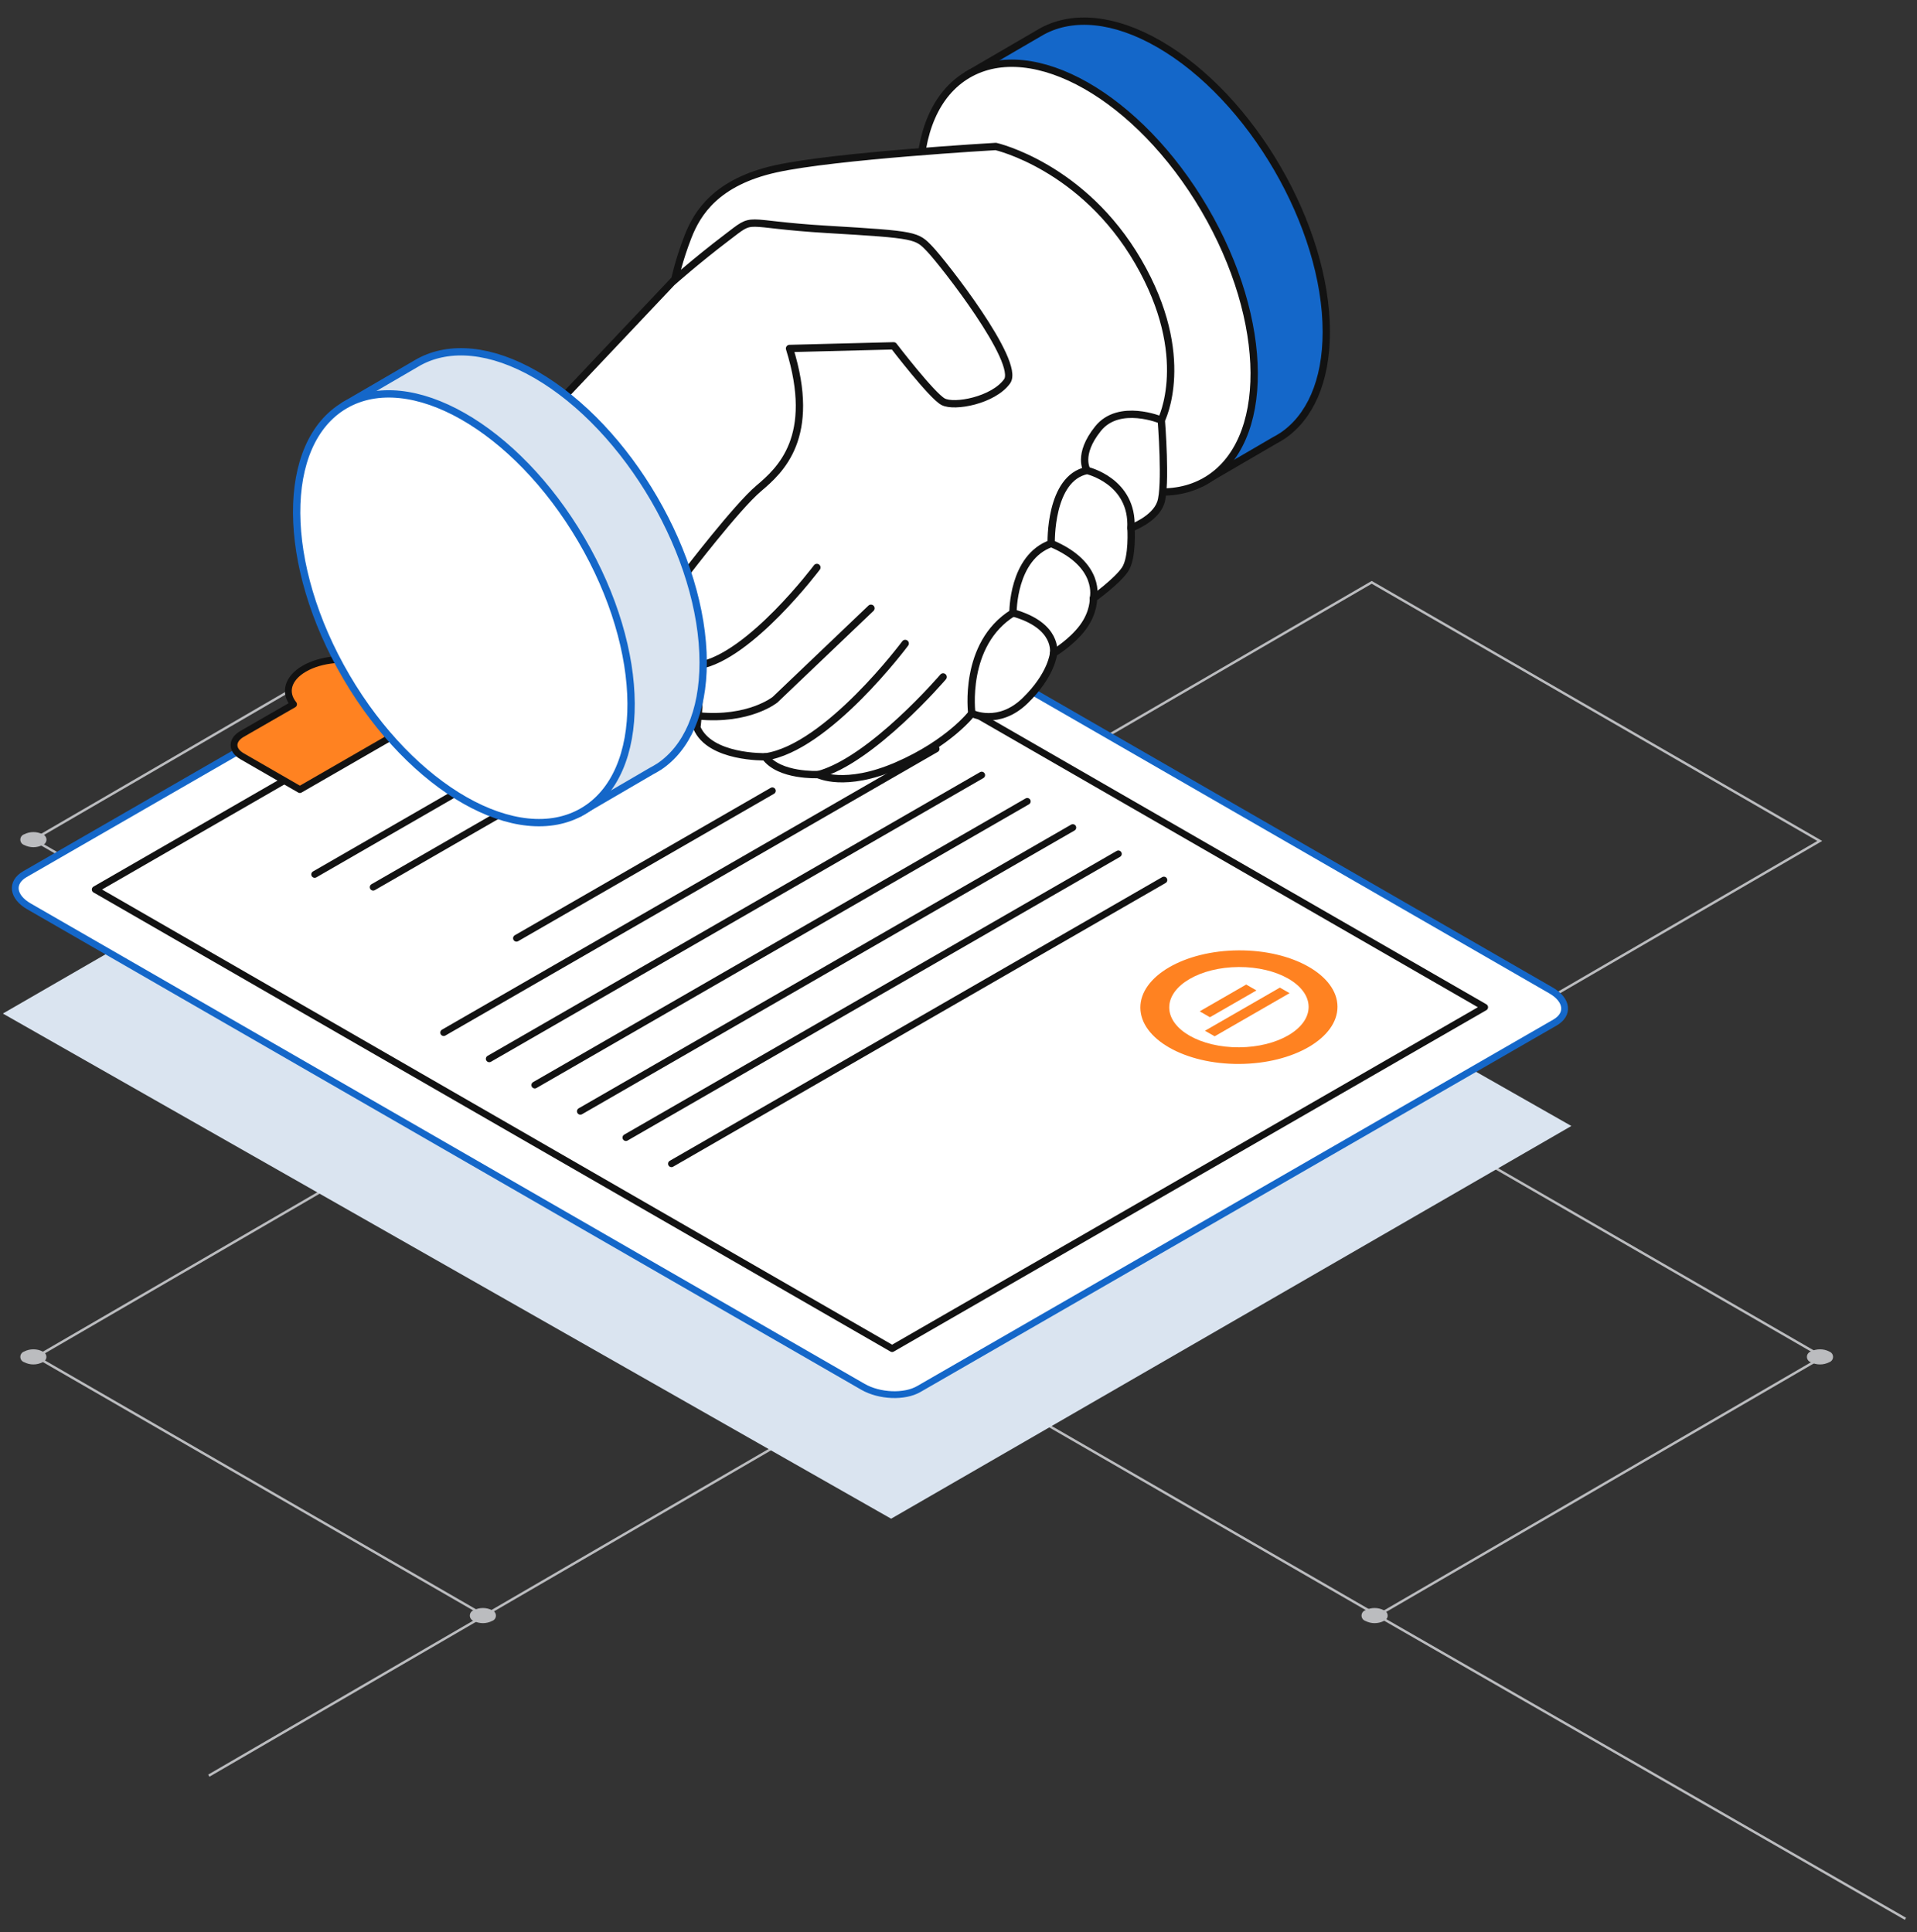 <svg width="123" height="124" viewBox="0 0 123 124" fill="none" xmlns="http://www.w3.org/2000/svg">
<rect x="0" y="0" width="123" height="124" fill="#333333" stroke="none"/>
<path d="M31.081 103.676L13.397 113.952" stroke="#BBBCBF" stroke-width="0.157" stroke-miterlimit="10"/>
<path d="M88.388 103.676L122.259 123.138" stroke="#BBBCBF" stroke-width="0.157" stroke-miterlimit="10"/>
<path d="M116.762 53.968L88.013 37.371L59.451 53.968L88.2 70.565L116.762 53.968Z" stroke="#BBBCBF" stroke-width="0.157" stroke-miterlimit="10"/>
<path d="M116.946 87.077L88.2 70.481L59.639 87.077L88.388 103.674L116.946 87.077Z" stroke="#BBBCBF" stroke-width="0.157" stroke-miterlimit="10"/>
<path d="M59.639 87.077L30.893 70.481L2.331 87.077L31.08 103.674L59.639 87.077Z" stroke="#BBBCBF" stroke-width="0.157" stroke-miterlimit="10"/>
<path d="M59.452 53.885L30.706 37.285L2.145 53.885L30.893 70.482L59.452 53.885Z" stroke="#BBBCBF" stroke-width="0.157" stroke-miterlimit="10"/>
<path d="M2.737 53.54C2.553 53.447 2.35 53.398 2.144 53.398C1.938 53.398 1.735 53.447 1.551 53.54C1.479 53.564 1.416 53.611 1.372 53.672C1.328 53.734 1.304 53.808 1.304 53.884C1.304 53.959 1.328 54.033 1.372 54.095C1.416 54.157 1.479 54.203 1.551 54.227C1.734 54.32 1.937 54.369 2.142 54.369C2.348 54.369 2.551 54.32 2.734 54.227C2.806 54.203 2.868 54.157 2.913 54.095C2.957 54.033 2.981 53.959 2.981 53.884C2.981 53.808 2.957 53.734 2.913 53.672C2.868 53.611 2.806 53.564 2.734 53.54" fill="#BBBCBF"/>
<path d="M2.737 86.732C2.553 86.638 2.35 86.59 2.144 86.59C1.938 86.59 1.735 86.638 1.551 86.732C1.479 86.756 1.416 86.802 1.372 86.864C1.328 86.925 1.304 86.999 1.304 87.075C1.304 87.151 1.328 87.225 1.372 87.287C1.416 87.348 1.479 87.394 1.551 87.418C1.734 87.512 1.937 87.561 2.142 87.561C2.348 87.561 2.551 87.512 2.734 87.418C2.805 87.394 2.866 87.347 2.91 87.286C2.953 87.225 2.976 87.152 2.976 87.077C2.976 87.001 2.953 86.928 2.91 86.867C2.866 86.806 2.805 86.76 2.734 86.735" fill="#BBBCBF"/>
<path d="M88.79 103.335C88.607 103.242 88.404 103.193 88.199 103.193C87.993 103.193 87.791 103.242 87.607 103.335C87.535 103.359 87.473 103.405 87.428 103.467C87.384 103.529 87.36 103.603 87.36 103.679C87.36 103.754 87.384 103.828 87.428 103.89C87.473 103.952 87.535 103.998 87.607 104.022C87.791 104.116 87.994 104.165 88.2 104.165C88.407 104.165 88.61 104.116 88.793 104.022C88.864 103.997 88.926 103.951 88.969 103.89C89.013 103.828 89.036 103.755 89.036 103.68C89.036 103.605 89.013 103.532 88.969 103.471C88.926 103.409 88.864 103.363 88.793 103.338" fill="#BBBCBF"/>
<path d="M31.577 103.335C31.393 103.242 31.191 103.193 30.985 103.193C30.779 103.193 30.577 103.242 30.393 103.335C30.322 103.359 30.259 103.405 30.215 103.467C30.17 103.529 30.146 103.603 30.146 103.679C30.146 103.754 30.17 103.828 30.215 103.89C30.259 103.952 30.322 103.998 30.393 104.022C30.577 104.116 30.779 104.165 30.985 104.165C31.191 104.165 31.393 104.116 31.577 104.022C31.647 103.997 31.709 103.951 31.752 103.89C31.796 103.828 31.819 103.755 31.819 103.68C31.819 103.605 31.796 103.532 31.752 103.471C31.709 103.409 31.647 103.363 31.577 103.338" fill="#BBBCBF"/>
<path d="M117.371 86.732C117.187 86.638 116.984 86.59 116.778 86.59C116.572 86.59 116.368 86.638 116.185 86.732C116.113 86.756 116.05 86.802 116.006 86.864C115.961 86.925 115.937 86.999 115.937 87.075C115.937 87.151 115.961 87.225 116.006 87.287C116.05 87.348 116.113 87.394 116.185 87.418C116.368 87.512 116.571 87.561 116.778 87.561C116.984 87.561 117.187 87.512 117.371 87.418C117.442 87.394 117.503 87.347 117.547 87.286C117.59 87.225 117.613 87.152 117.613 87.077C117.613 87.001 117.59 86.928 117.547 86.867C117.503 86.806 117.442 86.76 117.371 86.735" fill="#BBBCBF"/>
<path d="M31.12 36.944C30.937 36.85 30.735 36.801 30.529 36.801C30.323 36.801 30.12 36.85 29.937 36.944C29.625 37.131 29.625 37.44 29.937 37.63C30.12 37.724 30.323 37.772 30.529 37.772C30.734 37.772 30.937 37.724 31.12 37.63C31.192 37.606 31.255 37.56 31.299 37.499C31.344 37.437 31.367 37.363 31.367 37.287C31.367 37.211 31.344 37.137 31.299 37.076C31.255 37.014 31.192 36.968 31.12 36.944Z" fill="#BBBCBF"/>
<path d="M43.837 39.842L100.823 72.259L57.177 97.461L0.184 65.044L43.837 39.842Z" fill="#DAE4F0"/>
<path d="M99.769 65.622L58.949 89.142C58.03 89.673 56.425 89.605 55.366 88.995L1.856 58.163C0.797 57.553 0.679 56.629 1.598 56.099L42.418 32.578C43.337 32.048 44.942 32.116 46.001 32.726L99.511 63.557C100.574 64.167 100.688 65.092 99.769 65.622Z" fill="white"/>
<path d="M99.769 65.622L58.949 89.142C58.03 89.673 56.425 89.605 55.366 88.995L1.856 58.163C0.797 57.553 0.679 56.629 1.598 56.099L42.418 32.578C43.337 32.048 44.942 32.116 46.001 32.726L99.511 63.557C100.574 64.167 100.688 65.092 99.769 65.622Z" stroke="#1467C9" stroke-width="0.436" stroke-linecap="round" stroke-linejoin="round"/>
<path d="M95.26 64.638L57.241 86.545L6.111 57.084L44.13 35.178L95.26 64.638Z" fill="white" stroke="#121212" stroke-width="0.436" stroke-linecap="round" stroke-linejoin="round"/>
<path d="M26.799 40.609L23.5 42.507C22.206 42.155 20.608 42.287 19.529 42.909C18.451 43.53 18.224 44.45 18.835 45.197L15.536 47.095C14.845 47.492 14.842 48.136 15.529 48.53L19.241 50.671L33.001 42.742L29.288 40.602C28.602 40.208 27.485 40.212 26.799 40.609Z" fill="#FF8221" stroke="#121212" stroke-width="0.436" stroke-linecap="round" stroke-linejoin="round"/>
<path d="M20.19 56.114L42.445 43.287" stroke="#121212" stroke-width="0.436" stroke-linecap="round" stroke-linejoin="round"/>
<path d="M33.138 60.209L49.555 50.75" stroke="#121212" stroke-width="0.436" stroke-linecap="round" stroke-linejoin="round"/>
<path d="M28.469 66.266L60.065 48.06" stroke="#121212" stroke-width="0.436" stroke-linecap="round" stroke-linejoin="round"/>
<path d="M31.392 67.948L62.988 49.742" stroke="#121212" stroke-width="0.436" stroke-linecap="round" stroke-linejoin="round"/>
<path d="M34.314 69.633L65.911 51.428" stroke="#121212" stroke-width="0.436" stroke-linecap="round" stroke-linejoin="round"/>
<path d="M37.237 71.315L68.834 53.109" stroke="#121212" stroke-width="0.436" stroke-linecap="round" stroke-linejoin="round"/>
<path d="M40.16 73.003L71.757 54.797" stroke="#121212" stroke-width="0.436" stroke-linecap="round" stroke-linejoin="round"/>
<path d="M43.082 74.682L74.678 56.477" stroke="#121212" stroke-width="0.436" stroke-linecap="round" stroke-linejoin="round"/>
<path d="M23.944 56.933L43.865 45.455" stroke="#121212" stroke-width="0.436" stroke-linecap="round" stroke-linejoin="round"/>
<path d="M79.513 68.278C83.005 68.259 85.828 66.612 85.817 64.599C85.806 62.587 82.966 60.97 79.473 60.989C75.981 61.008 73.158 62.655 73.169 64.668C73.18 66.68 76.02 68.296 79.513 68.278Z" fill="#FF8221"/>
<path d="M79.507 67.21C81.977 67.196 83.972 66.032 83.965 64.61C83.957 63.187 81.949 62.044 79.479 62.058C77.01 62.071 75.014 63.235 75.022 64.658C75.029 66.081 77.038 67.223 79.507 67.21Z" fill="white"/>
<path d="M79.959 63.182L76.976 64.901L77.632 65.28L80.616 63.56L79.959 63.182Z" fill="#FF8221"/>
<path d="M82.741 63.735L77.936 66.504L77.313 66.148L82.119 63.379L82.741 63.735Z" fill="#FF8221"/>
<path d="M85.099 21.298C85.099 14.513 80.294 6.244 74.368 2.827C71.472 1.156 68.842 0.959 66.913 1.986L66.883 2.001C66.796 2.05 66.708 2.1 66.621 2.153L62.066 4.804L63.698 7.653C63.657 8.062 63.638 8.486 63.638 8.93C63.638 15.714 68.443 23.984 74.368 27.401C74.683 27.582 74.999 27.745 75.31 27.893L77.09 30.999L81.782 28.264C81.937 28.185 82.085 28.098 82.23 28.003L82.271 27.98C84.025 26.802 85.099 24.503 85.099 21.298Z" fill="#1467C9" stroke="#121212" stroke-width="0.47" stroke-linecap="round" stroke-linejoin="round"/>
<path d="M77.376 30.849C81.54 28.419 81.498 20.615 77.282 13.417C73.066 6.22 66.272 2.355 62.108 4.784C57.943 7.214 57.985 15.018 62.202 22.216C66.418 29.413 73.212 33.278 77.376 30.849Z" fill="white" stroke="#121212" stroke-width="0.47" stroke-linecap="round" stroke-linejoin="round"/>
<path d="M43.135 18.105C43.135 18.105 44.654 16.749 46.597 15.272C48.544 13.795 47.402 14.386 53.111 14.723C58.82 15.06 58.82 15.101 59.666 15.988C60.513 16.874 65.504 23.246 64.616 24.473C63.728 25.697 61.234 26.163 60.513 25.78C59.791 25.398 57.339 22.193 57.339 22.193L50.659 22.363C52.435 28.061 50.066 30.171 48.67 31.353C47.273 32.535 44.016 36.796 44.016 36.796C41.181 29.155 36.276 25.356 36.276 25.356L43.298 17.927C43.298 17.927 43.553 16.704 44.145 15.185C44.737 13.666 45.963 11.681 49.77 10.836C53.578 9.991 63.895 9.4 63.895 9.4C63.895 9.4 69.478 10.666 73.031 16.787C76.584 22.909 74.512 26.958 74.512 26.958C74.512 26.958 74.85 31.228 74.47 32.281C74.09 33.338 72.568 33.883 72.568 33.883C72.568 33.883 72.694 35.781 72.189 36.542C71.68 37.304 70.158 38.398 70.158 38.398C70.158 38.398 70.2 39.285 69.482 40.255C68.765 41.224 67.6 41.921 67.6 41.921C67.6 41.921 67.493 43.293 65.781 44.959C64.069 46.626 62.354 45.782 62.354 45.782C62.354 45.782 60.915 47.679 57.552 49.138C54.189 50.593 52.5 49.706 52.5 49.706C52.5 49.706 50.006 49.831 49.095 48.566C49.095 48.566 45.538 48.657 44.711 46.694C44.711 46.694 45.394 41.978 44.02 36.792" fill="white"/>
<path d="M43.135 18.105C43.135 18.105 44.654 16.749 46.597 15.272C48.544 13.795 47.402 14.386 53.111 14.723C58.82 15.06 58.82 15.101 59.666 15.988C60.513 16.874 65.504 23.246 64.616 24.473C63.728 25.697 61.234 26.163 60.513 25.78C59.791 25.398 57.339 22.193 57.339 22.193L50.659 22.363C52.435 28.061 50.066 30.171 48.67 31.353C47.273 32.535 44.016 36.796 44.016 36.796C41.181 29.155 36.276 25.356 36.276 25.356L43.298 17.927C43.298 17.927 43.553 16.704 44.145 15.185C44.737 13.666 45.963 11.681 49.77 10.836C53.578 9.991 63.895 9.4 63.895 9.4C63.895 9.4 69.478 10.666 73.031 16.787C76.584 22.909 74.512 26.958 74.512 26.958C74.512 26.958 74.85 31.228 74.47 32.281C74.09 33.338 72.568 33.883 72.568 33.883C72.568 33.883 72.694 35.781 72.189 36.542C71.68 37.304 70.158 38.398 70.158 38.398C70.158 38.398 70.2 39.285 69.482 40.255C68.765 41.224 67.6 41.921 67.6 41.921C67.6 41.921 67.493 43.293 65.781 44.959C64.069 46.626 62.354 45.782 62.354 45.782C62.354 45.782 60.915 47.679 57.552 49.138C54.189 50.593 52.5 49.706 52.5 49.706C52.5 49.706 50.006 49.831 49.095 48.566C49.095 48.566 45.538 48.657 44.711 46.694C44.711 46.694 45.394 41.978 44.02 36.792" stroke="#121212" stroke-width="0.47" stroke-linecap="round" stroke-linejoin="round"/>
<path d="M52.413 36.416C52.413 36.416 48.139 42.117 44.863 42.704L52.413 36.416Z" fill="white"/>
<path d="M52.413 36.416C52.413 36.416 48.139 42.117 44.863 42.704" stroke="#121212" stroke-width="0.47" stroke-linecap="round" stroke-linejoin="round"/>
<path d="M55.882 39.035L49.729 44.903C49.729 44.903 48.059 46.259 44.791 45.941" fill="white"/>
<path d="M55.882 39.035L49.729 44.903C49.729 44.903 48.059 46.259 44.791 45.941" stroke="#121212" stroke-width="0.47" stroke-linecap="round" stroke-linejoin="round"/>
<path d="M58.08 41.293C58.08 41.293 53.089 48.005 49.092 48.574L58.08 41.293Z" fill="white"/>
<path d="M58.08 41.293C58.08 41.293 53.089 48.005 49.092 48.574" stroke="#121212" stroke-width="0.47" stroke-linecap="round" stroke-linejoin="round"/>
<path d="M60.513 43.443C60.513 43.443 55.946 48.781 52.5 49.713L60.513 43.443Z" fill="white"/>
<path d="M60.513 43.443C60.513 43.443 55.946 48.781 52.5 49.713" stroke="#121212" stroke-width="0.47" stroke-linecap="round" stroke-linejoin="round"/>
<path d="M72.564 33.887C72.712 30.868 69.751 30.193 69.751 30.193C69.751 30.193 69.095 29.201 70.45 27.512C71.805 25.822 74.511 26.962 74.511 26.962" stroke="#121212" stroke-width="0.47" stroke-linecap="round" stroke-linejoin="round"/>
<path d="M70.154 38.402C70.154 38.402 70.705 36.251 67.448 34.879C67.448 34.879 67.323 30.678 69.752 30.193" fill="white"/>
<path d="M70.154 38.402C70.154 38.402 70.705 36.251 67.448 34.879C67.448 34.879 67.323 30.678 69.752 30.193" stroke="#121212" stroke-width="0.47" stroke-linecap="round" stroke-linejoin="round"/>
<path d="M67.596 41.925C67.596 41.925 67.934 40.152 64.996 39.33C64.996 39.33 64.954 35.761 67.448 34.879" fill="white"/>
<path d="M67.596 41.925C67.596 41.925 67.934 40.152 64.996 39.33C64.996 39.33 64.954 35.761 67.448 34.879" stroke="#121212" stroke-width="0.47" stroke-linecap="round" stroke-linejoin="round"/>
<path d="M62.354 45.789C62.354 45.789 61.762 41.338 64.996 39.33L62.354 45.789Z" fill="white"/>
<path d="M62.354 45.789C62.354 45.789 61.762 41.338 64.996 39.33" stroke="#121212" stroke-width="0.47" stroke-linecap="round" stroke-linejoin="round"/>
<path d="M45.117 42.517C45.117 35.732 40.311 27.463 34.386 24.046C31.49 22.375 28.859 22.178 26.931 23.205L26.901 23.22C26.813 23.269 26.726 23.318 26.639 23.372L22.084 26.023L23.716 28.872C23.674 29.281 23.655 29.705 23.655 30.148C23.655 36.933 28.461 45.202 34.386 48.619C34.701 48.801 35.016 48.964 35.327 49.112L37.108 52.218L41.799 49.483C41.955 49.404 42.103 49.316 42.251 49.222L42.293 49.199C44.046 48.021 45.117 45.721 45.117 42.517Z" fill="#DAE4F0" stroke="#1467C9" stroke-width="0.47" stroke-linecap="round" stroke-linejoin="round"/>
<path d="M37.397 52.067C41.562 49.638 41.52 41.834 37.303 34.636C33.087 27.439 26.293 23.573 22.129 26.003C17.965 28.433 18.007 36.237 22.223 43.434C26.439 50.632 33.233 54.497 37.397 52.067Z" fill="white" stroke="#1467C9" stroke-width="0.47" stroke-linecap="round" stroke-linejoin="round"/>
</svg>
